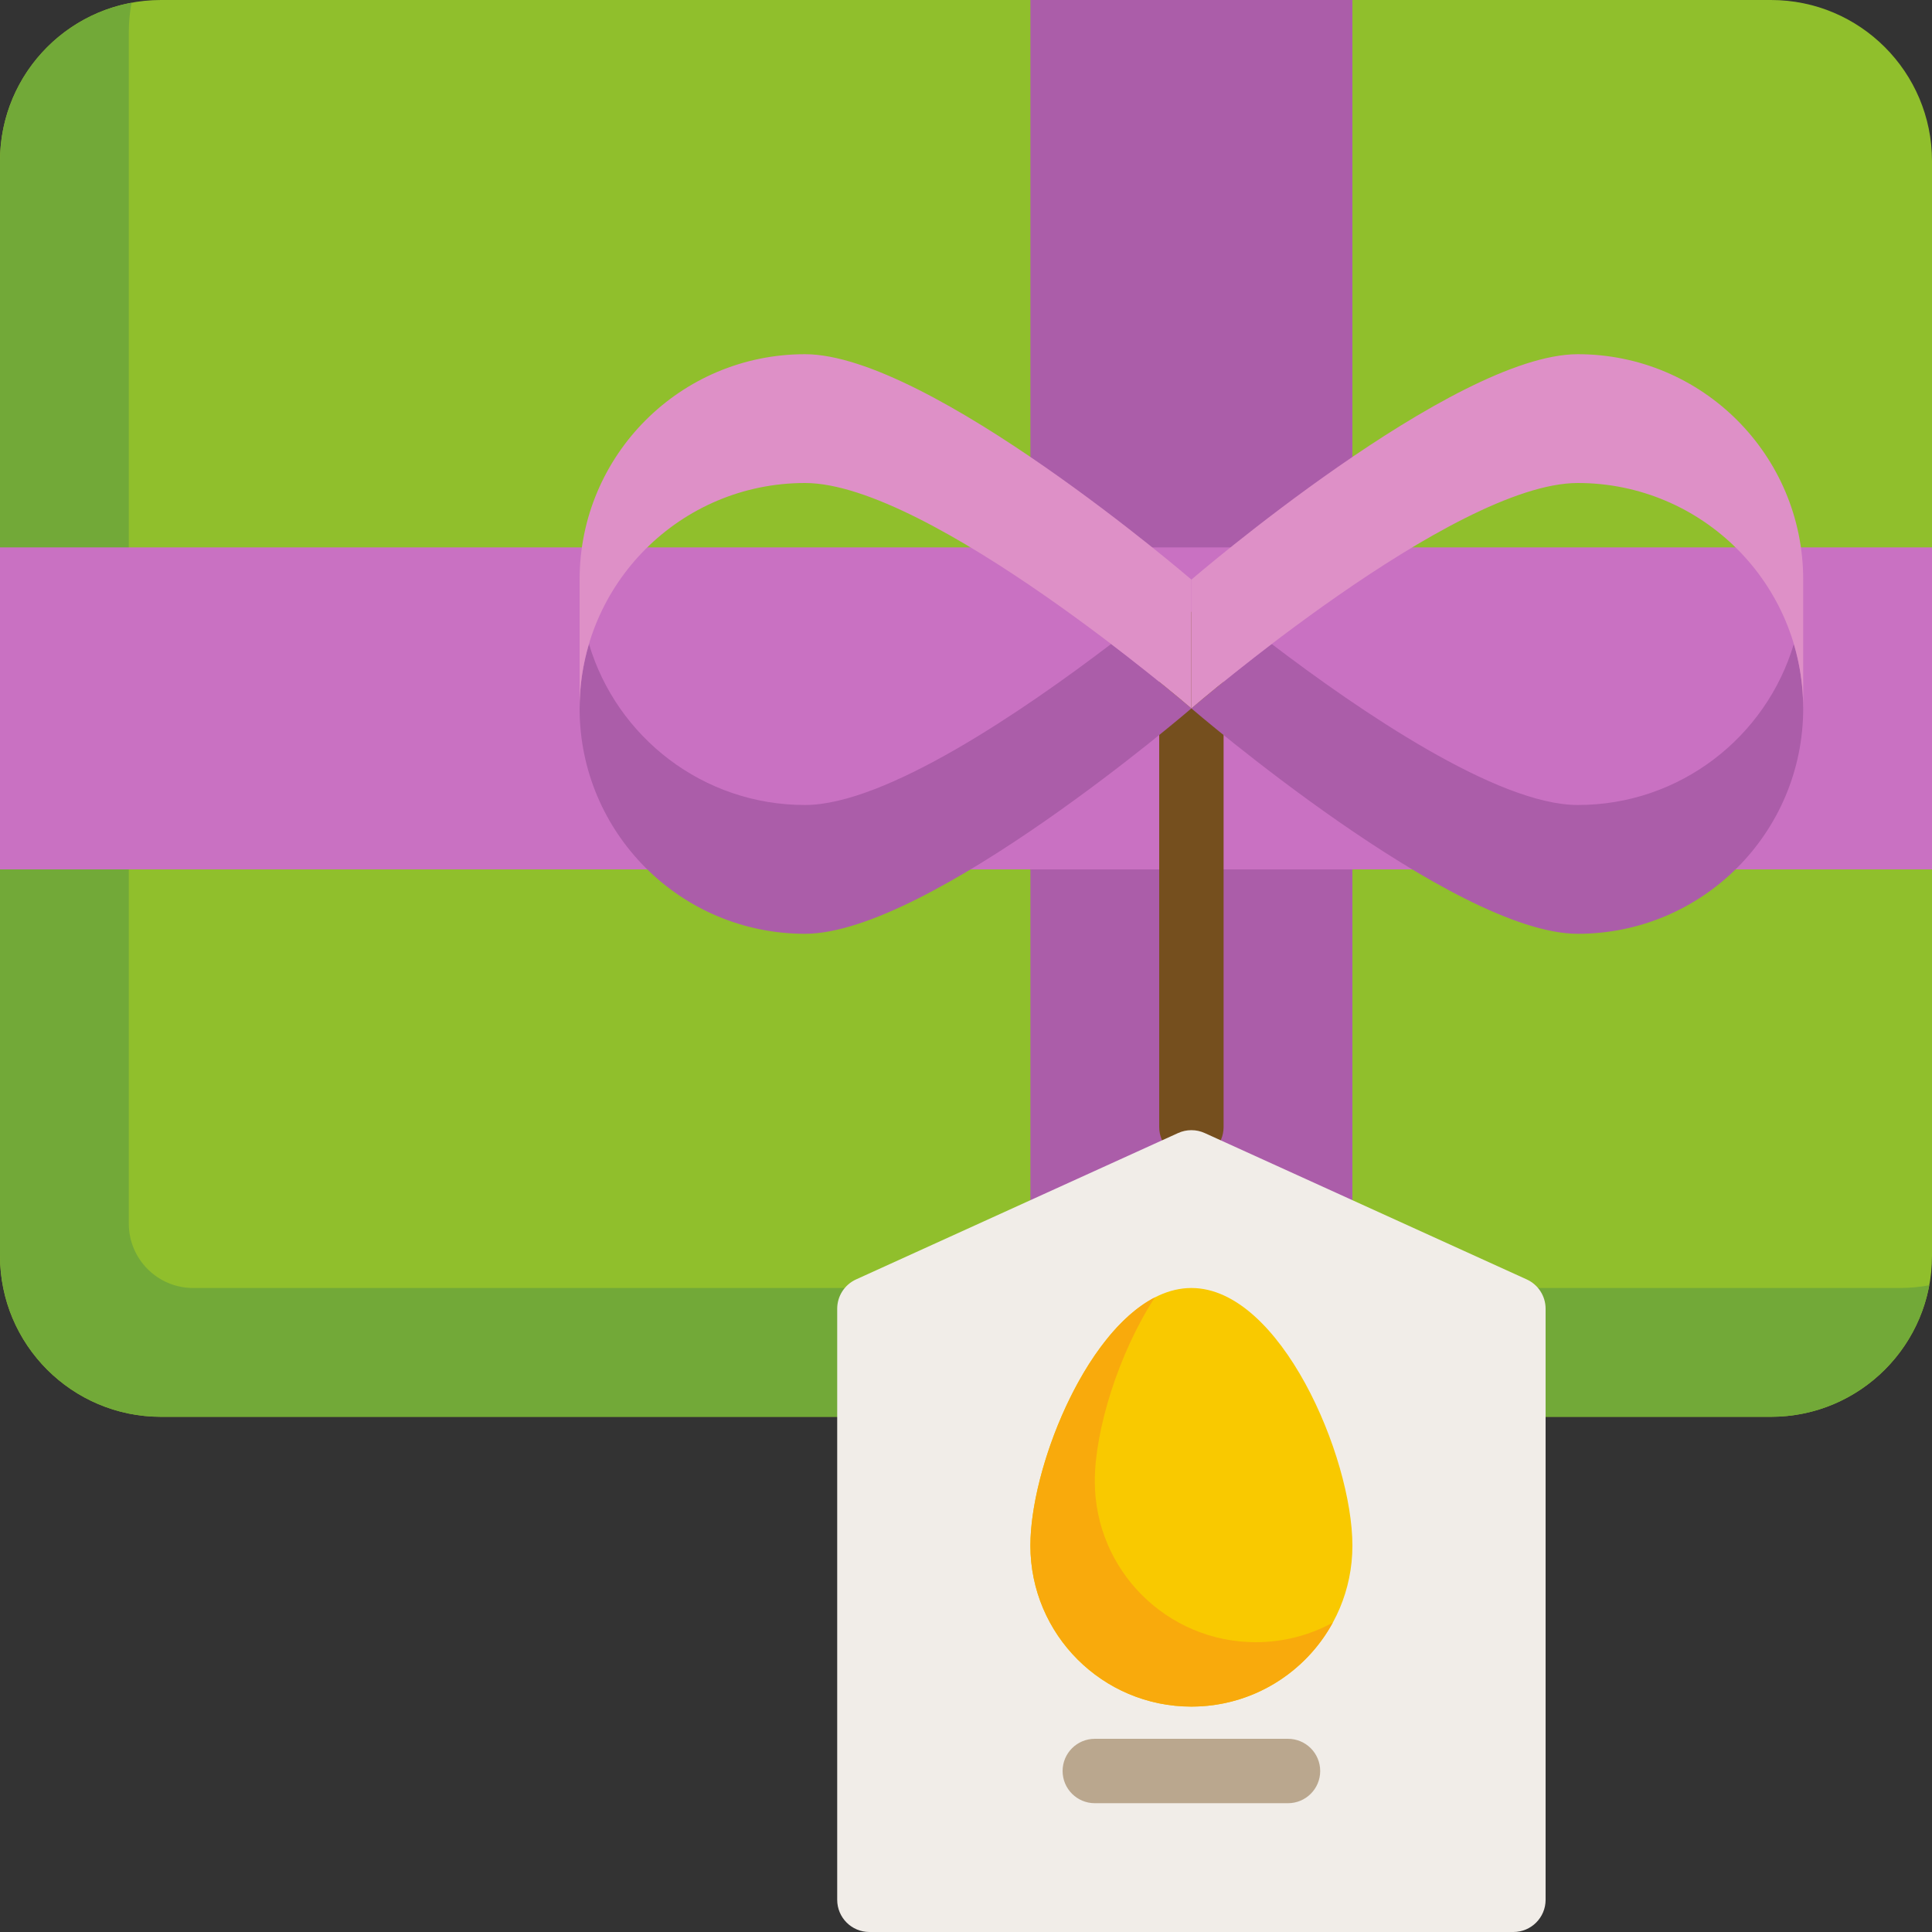 <?xml version="1.0" encoding="iso-8859-1"?>
<!-- Uploaded to: SVG Repo, www.svgrepo.com, Generator: SVG Repo Mixer Tools -->
<svg version="1.1" id="Layer_1" xmlns="http://www.w3.org/2000/svg" xmlns:xlink="http://www.w3.org/1999/xlink" 
	 viewBox="0 0 512 512" xml:space="preserve">
<rect x="0" y="0" width="512" height="512" fill="#333333" stroke="none"/>
<path style="fill:#90BF2C;" d="M469.333,375.467H42.667C19.103,375.467,0,356.364,0,332.8V42.667C0,19.103,19.103,0,42.667,0
	h426.667C492.897,0,512,19.103,512,42.667V332.8C512,356.364,492.897,375.467,469.333,375.467z"/>
<path style="fill:#72A938;" d="M503.467,341.333H51.2c-9.426,0-17.067-7.642-17.067-17.067V8.533c0-2.668,0.257-5.275,0.725-7.808
	C15.025,4.396,0,21.771,0,42.667V332.8c0,23.564,19.103,42.667,42.667,42.667h426.667c20.896,0,38.271-15.025,41.941-34.859
	C508.741,341.076,506.134,341.333,503.467,341.333z"/>
<rect x="273.067" style="fill:#AB5DA9;" width="85.333" height="375.467"/>
<rect y="145.067" style="fill:#C971C2;" width="512" height="85.333"/>
<path style="fill:#754F1E;" d="M315.733,307.2c-4.713,0-8.533-3.821-8.533-8.533v-128c0-4.713,3.821-8.533,8.533-8.533
	c4.713,0,8.533,3.821,8.533,8.533v128C324.267,303.379,320.446,307.2,315.733,307.2z"/>
<path style="fill:#F1EDE8;" d="M226.869,339.059l85.333-38.788c2.243-1.02,4.818-1.02,7.062,0l85.333,38.788
	c3.046,1.385,5.003,4.422,5.003,7.769v156.639c0,4.713-3.821,8.533-8.533,8.533H230.4c-4.713,0-8.533-3.821-8.533-8.533V346.828
	C221.867,343.482,223.823,340.445,226.869,339.059z"/>
<path style="fill:#BAA78E;" d="M341.333,477.867h-51.2c-4.713,0-8.533-3.821-8.533-8.533c0-4.713,3.821-8.533,8.533-8.533h51.2
	c4.713,0,8.533,3.821,8.533,8.533C349.867,474.046,346.046,477.867,341.333,477.867z"/>
<path style="fill:#F9C900;" d="M273.067,409.6c0-23.564,19.103-68.267,42.667-68.267c23.564,0,42.667,44.703,42.667,68.267
	c0,23.564-19.103,42.667-42.667,42.667C292.17,452.267,273.067,433.164,273.067,409.6z"/>
<path style="fill:#F9AA0C;" d="M332.8,435.2c-23.564,0-42.667-19.103-42.667-42.667c0-13.431,6.208-33.728,15.909-48.702
	c-18.895,9.727-32.976,45.538-32.976,65.769c0,23.564,19.103,42.667,42.667,42.667c16.171,0,30.239-8.997,37.476-22.257
	C347.147,433.318,340.193,435.2,332.8,435.2z"/>
<path style="fill:#AB5DA9;" d="M213.333,213.333c-27.057,0-49.901-17.996-57.246-42.667c-1.611,5.409-2.487,11.134-2.487,17.067
	c0,32.99,26.743,59.733,59.733,59.733s102.4-59.733,102.4-59.733s-8.649-7.441-21.283-17.067
	C271.278,188.321,234.683,213.333,213.333,213.333z"/>
<path style="fill:#DE90C7;" d="M213.333,128c32.99,0,102.4,59.733,102.4,59.733V153.6c0,0-69.41-59.733-102.4-59.733
	S153.6,120.61,153.6,153.6v34.133C153.6,154.743,180.343,128,213.333,128z"/>
<path style="fill:#AB5DA9;" d="M418.133,213.333c27.057,0,49.901-17.996,57.246-42.667c1.611,5.409,2.487,11.134,2.487,17.067
	c0,32.99-26.743,59.733-59.733,59.733s-102.4-59.733-102.4-59.733s8.649-7.441,21.283-17.067
	C360.189,188.321,396.784,213.333,418.133,213.333z"/>
<path style="fill:#DE90C7;" d="M418.133,128c-32.99,0-102.4,59.733-102.4,59.733V153.6c0,0,69.41-59.733,102.4-59.733
	s59.733,26.743,59.733,59.733v34.133C477.867,154.743,451.123,128,418.133,128z"/>
</svg>